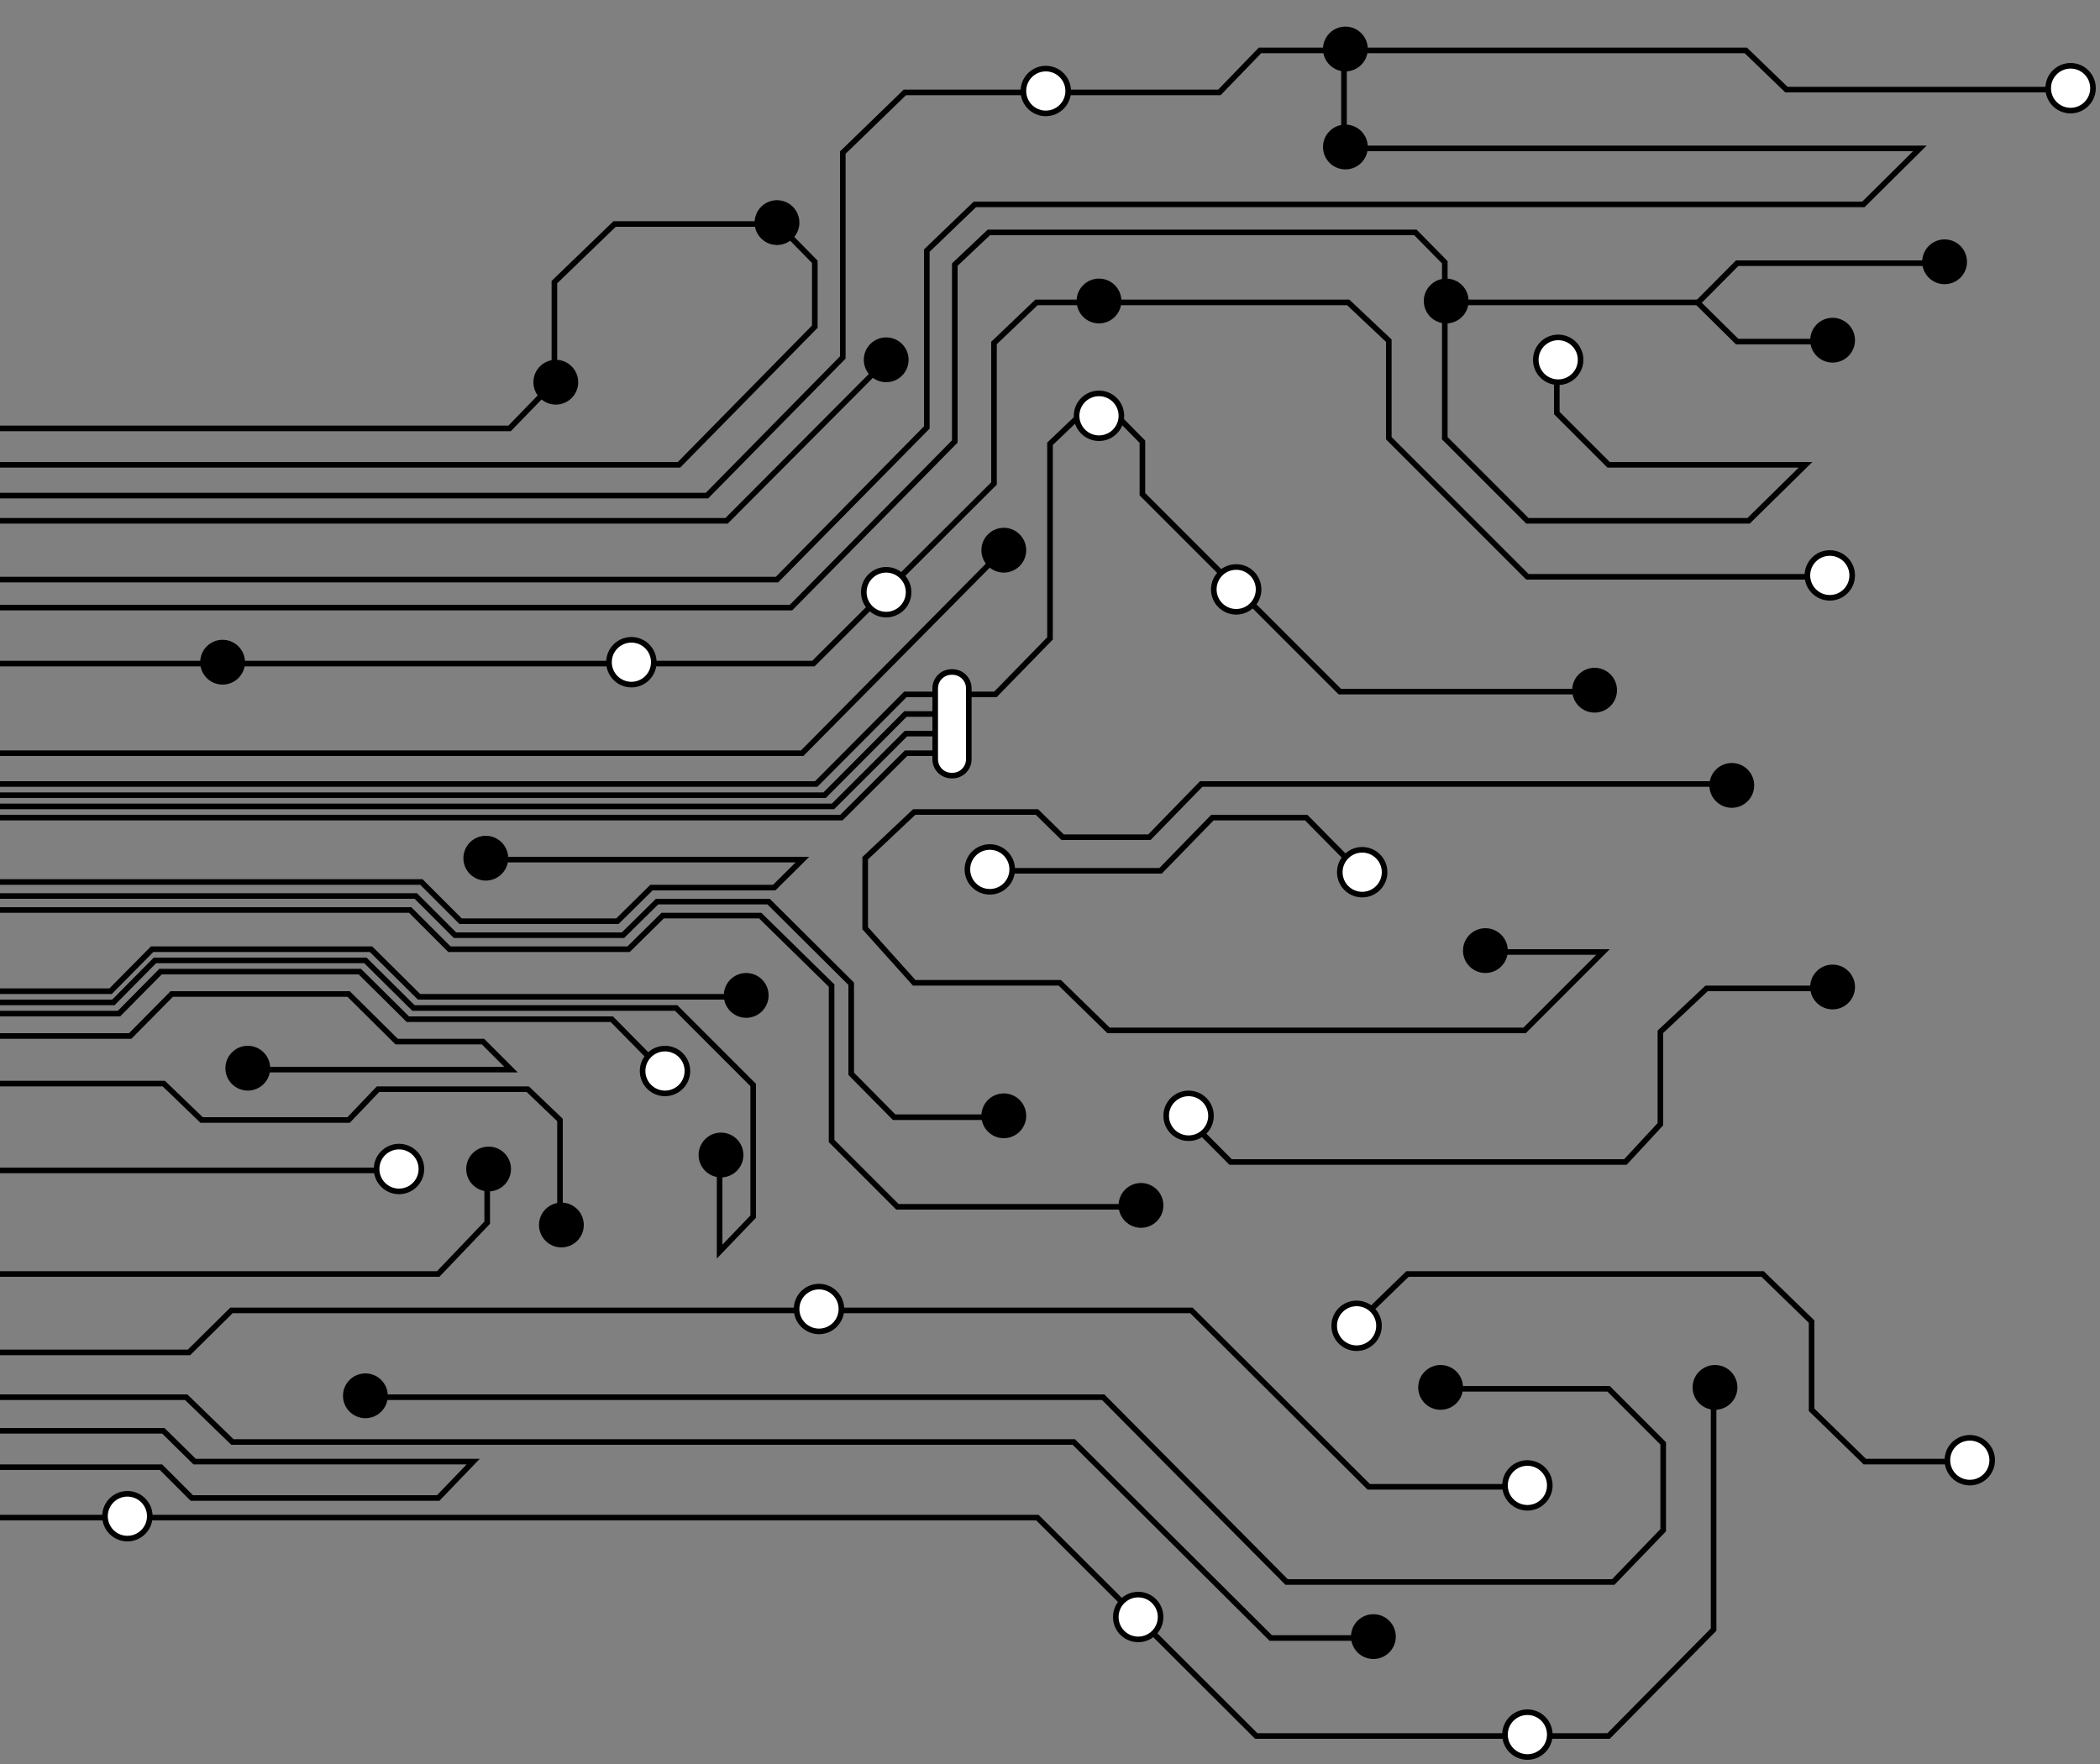 <?xml version="1.0" encoding="utf-8"?>
<!-- Generator: Adobe Illustrator 16.0.3, SVG Export Plug-In . SVG Version: 6.00 Build 0)  -->
<svg version="1.2" baseProfile="tiny" id="Calque_1"
	 xmlns="http://www.w3.org/2000/svg" xmlns:xlink="http://www.w3.org/1999/xlink" x="0px" y="0px" width="750px" height="630px"
	 viewBox="0 0 750 630" xml:space="preserve">
<rect x="0" y="0" width="750" height="630" fill="#808080" stroke="none"/>
<g>
	<polyline fill="none" stroke="#000000" stroke-width="2" stroke-linecap="round" stroke-miterlimit="10" points="-12,483 
		67.5,483 82.667,468 425.5,468 488.832,531 545,531 	"/>
	<polyline fill="none" stroke="#000000" stroke-width="2" stroke-linecap="round" stroke-miterlimit="10" points="-12,177 
		252.5,177 301,127.668 301,54.502 323.167,33 435.5,33 450,18 623.5,18 638,32 739,32 	"/>
	<polyline fill="none" stroke="#000000" stroke-width="2" stroke-linecap="round" stroke-miterlimit="10" points="-12,207 
		277.5,207 331,152.668 331,89.502 348.167,73 665.5,73 685.666,53 480,53 	"/>
	<polyline fill="none" stroke="#000000" stroke-width="2" stroke-linecap="round" stroke-miterlimit="10" points="-12,217 
		282.5,217 341,157.668 341,94.502 353.167,83 505.5,83 516,93.668 516,156.502 545.5,186 624.5,186 
		644.834,166 574.5,166 556,147.501 556,130 	"/>
	<polyline fill="none" stroke="#000000" stroke-width="2" stroke-linecap="round" stroke-miterlimit="10" points="-12,186 
		259.5,186 316.417,128.832 	"/>
	<circle cx="316.499" cy="128.5" r="8"/>
	<circle cx="480.498" cy="17.5" r="8"/>
	<polyline fill="none" stroke="#000000" stroke-width="2" stroke-linecap="round" stroke-miterlimit="10" points="-12,237 
		290.5,237 355,172.668 355,122.502 370.166,108 481.5,108 496,121.668 496,156.502 545.5,206 652,206 	
		"/>
	<g>
		<polyline fill="none" stroke="#000000" stroke-width="2" stroke-linecap="round" stroke-miterlimit="10" points="516,108 
			606.5,108 620.416,94 694,94 		"/>
		<polyline fill="none" stroke="#000000" stroke-width="2" stroke-linecap="round" stroke-miterlimit="10" points="606.25,108 
			620.416,122 654,122 		"/>
	</g>
	<circle cx="654.498" cy="121.5" r="8"/>
	<circle cx="694.498" cy="93.5" r="8"/>
	<polyline fill="none" stroke="#000000" stroke-width="2" stroke-linecap="round" stroke-miterlimit="10" points="-12,166 
		242.5,166 291,116.668 291,93.502 277.75,80 219.5,80 198,100.752 198,136.502 182,153 
		-12,153 	"/>
	<circle cx="198.499" cy="136.5" r="8"/>
	<circle cx="277.499" cy="79.5" r="8"/>
	<circle cx="480.498" cy="52.5" r="8"/>
	<line stroke="#000000" stroke-width="2" stroke-miterlimit="10" x1="480" y1="53" x2="480" y2="18"/>
	<circle fill="#FFFFFF" stroke="#000000" stroke-width="2" stroke-miterlimit="10" cx="373.498" cy="32.5" r="8"/>
	<circle fill="#FFFFFF" stroke="#000000" stroke-width="2" stroke-miterlimit="10" cx="225.499" cy="236.5" r="8"/>
	<circle fill="#FFFFFF" stroke="#000000" stroke-width="2" stroke-miterlimit="10" cx="316.499" cy="211.5" r="8"/>
	<polyline fill="none" stroke="#000000" stroke-width="2" stroke-linecap="round" stroke-miterlimit="10" points="-12,280 
		291.5,280 323.333,248 355.5,248 375,228.002 375,158.502 392.375,141.918 408,157.752 
		408,176.502 478.5,247 569,247 	"/>
	<polyline fill="none" stroke="#000000" stroke-width="2" stroke-linecap="round" stroke-miterlimit="10" points="-12,284 
		294.5,284 323.375,255 339,255 	"/>
	<circle fill="#FFFFFF" stroke="#000000" stroke-width="2" stroke-miterlimit="10" cx="392.498" cy="148.5" r="8"/>
	<circle fill="#FFFFFF" stroke="#000000" stroke-width="2" stroke-miterlimit="10" cx="441.498" cy="210.5" r="8"/>
	<circle cx="392.498" cy="107.5" r="8"/>
	<polyline fill="none" stroke="#000000" stroke-width="2" stroke-miterlimit="10" points="-12,269 286.5,269 
		358.166,196.583 	"/>
	<circle cx="358.499" cy="196.5" r="8"/>
	<circle cx="516.498" cy="107.5" r="8"/>
	<circle fill="#FFFFFF" stroke="#000000" stroke-width="2" stroke-miterlimit="10" cx="556.498" cy="128.5" r="8"/>
	<circle fill="#FFFFFF" stroke="#000000" stroke-width="2" stroke-miterlimit="10" cx="739.498" cy="31.5" r="8"/>
	<circle cx="569.498" cy="246.5" r="8"/>
	<circle fill="#FFFFFF" stroke="#000000" stroke-width="2" stroke-miterlimit="10" cx="653.498" cy="205.5" r="8"/>
	<polyline fill="none" stroke="#000000" stroke-width="2" stroke-linecap="round" stroke-miterlimit="10" points="-12,288 
		297.5,288 323.562,262 339,262 	"/>
	<polyline fill="none" stroke="#000000" stroke-width="2" stroke-linecap="round" stroke-miterlimit="10" points="-12,292 
		300.5,292 323.593,269 339,269 	"/>
	<path fill="#FFFFFF" stroke="#000000" stroke-width="2" stroke-miterlimit="10" d="M346,245.834
		C346,242.612,343.388,240,340.167,240h-0.333C336.612,240,334,242.612,334,245.834v25.332
		C334,274.388,336.612,277,339.833,277h0.333C343.388,277,346,274.388,346,271.166V245.834z"/>
	<polyline fill="none" stroke="#000000" stroke-width="2" stroke-linecap="round" stroke-miterlimit="10" points="-12,315 
		150.5,315 164.5,329 220.5,329 232.667,317 276.5,317 286.583,307 173,307 	"/>
	<polyline fill="none" stroke="#000000" stroke-width="2" stroke-linecap="round" stroke-miterlimit="10" points="-12,320 
		148.5,320 162.5,334 222.5,334 234.667,322 274.5,322 304,351.336 304,383.502 
		319.333,399 358,399 	"/>
	<polyline fill="none" stroke="#000000" stroke-width="2" stroke-linecap="round" stroke-miterlimit="10" points="-12,325 
		146.5,325 160.5,339 224.5,339 236.667,327 271.5,327 297,352.002 297,407.502 
		320.5,431 410,431 	"/>
	<circle cx="173.499" cy="306.5" r="8"/>
	<circle cx="79.499" cy="236.5" r="8"/>
	<circle cx="358.499" cy="398.5" r="8"/>
	<circle cx="407.498" cy="430.5" r="8"/>
	<polyline fill="none" stroke="#000000" stroke-width="2" stroke-linecap="round" stroke-miterlimit="10" points="618,280 429,280 
		410.5,299 379.5,299 370.332,290 326.5,290 309,306.501 309,331.501 326.5,351 378.5,351 395.916,368 
		544.5,368 572.5,340 530,340 	"/>
	<circle cx="618.498" cy="280.5" r="8"/>
	<polyline fill="none" stroke="#000000" stroke-width="2" stroke-linecap="round" stroke-miterlimit="10" points="353,311 
		414.5,311 433,292 466.5,292 486.25,312 	"/>
	<circle fill="#FFFFFF" stroke="#000000" stroke-width="2" stroke-miterlimit="10" cx="353.499" cy="310.5" r="8"/>
	<circle fill="#FFFFFF" stroke="#000000" stroke-width="2" stroke-miterlimit="10" cx="486.498" cy="311.5" r="8"/>
	<circle cx="530.498" cy="339.5" r="8"/>
	<circle fill="#FFFFFF" stroke="#000000" stroke-width="2" stroke-miterlimit="10" cx="292.499" cy="467.5" r="8"/>
	<circle fill="#FFFFFF" stroke="#000000" stroke-width="2" stroke-miterlimit="10" cx="545.498" cy="530.5" r="8"/>
	<polyline fill="none" stroke="#000000" stroke-width="2" stroke-linecap="round" stroke-miterlimit="10" points="-12,354 
		39.5,354 54.333,339 132.5,339 149.667,356 265,356 	"/>
	<circle cx="266.499" cy="355.5" r="8"/>
	<polyline fill="none" stroke="#000000" stroke-width="2" stroke-linecap="round" stroke-miterlimit="10" points="-12,358 
		40.5,358 55.333,343 130.5,343 147.667,360 241.5,360 269,387.5 269,434.502 257,447.002 
		257,413 	"/>
	<polyline fill="none" stroke="#000000" stroke-width="2" stroke-linecap="round" stroke-miterlimit="10" points="-12,362 
		42.5,362 57.333,347 128.5,347 145.667,364 218.5,364 237.25,383 	"/>
	<polyline fill="none" stroke="#000000" stroke-width="2" stroke-linecap="round" stroke-miterlimit="10" points="-12,370 
		46.5,370 61.333,355 124.5,355 141.667,372 172.5,372 182.499,382 90,382 	"/>
	<circle fill="#FFFFFF" stroke="#000000" stroke-width="2" stroke-miterlimit="10" cx="237.499" cy="382.5" r="8"/>
	<circle cx="257.499" cy="412.5" r="8"/>
	<circle cx="88.499" cy="381.5" r="8"/>
	<polyline fill="none" stroke="#000000" stroke-width="2" stroke-linecap="round" stroke-miterlimit="10" points="-12,387 
		58.5,387 72,400 124.5,400 135,389 188.5,389 200,400.002 200,437 	"/>
	<circle cx="200.499" cy="437.5" r="8"/>
	
		<line fill="none" stroke="#000000" stroke-width="2" stroke-linecap="round" stroke-miterlimit="10" x1="-12" y1="418" x2="142" y2="418"/>
	<polyline fill="none" stroke="#000000" stroke-width="2" stroke-linecap="round" stroke-miterlimit="10" points="-12,455 
		156.5,455 174,436.668 174,418 	"/>
	<circle fill="#FFFFFF" stroke="#000000" stroke-width="2" stroke-miterlimit="10" cx="142.499" cy="417.5" r="8"/>
	<circle cx="174.499" cy="417.5" r="8"/>
	<polyline fill="none" stroke="#000000" stroke-width="2" stroke-linecap="round" stroke-miterlimit="10" points="
		483.002,474.084 502.666,455 629.5,455 647,472 647,503.502 665.998,522 703,522 	"/>
	<polyline fill="none" stroke="#000000" stroke-width="2" stroke-linecap="round" stroke-miterlimit="10" points="514,496 
		574.5,496 594,515.5 594,546.502 576.166,565 459.5,565 394,499 130,499 	"/>
	<circle fill="#FFFFFF" stroke="#000000" stroke-width="2" stroke-miterlimit="10" cx="484.498" cy="473.5" r="8"/>
	<circle fill="#FFFFFF" stroke="#000000" stroke-width="2" stroke-miterlimit="10" cx="703.498" cy="521.5" r="8"/>
	<circle cx="514.498" cy="495.5" r="8"/>
	<circle cx="130.499" cy="498.5" r="8"/>
	<polyline fill="none" stroke="#000000" stroke-width="2" stroke-linecap="round" stroke-miterlimit="10" points="-12,499 
		66.5,499 82.999,515 383.5,515 453.832,585 490,585 	"/>
	<circle cx="490.498" cy="584.5" r="8"/>
	<polyline fill="none" stroke="#000000" stroke-width="2" stroke-linecap="round" stroke-miterlimit="10" points="-12,542 
		370.5,542 448.666,620 574.5,620 612,582.002 612,496 	"/>
	<circle fill="#FFFFFF" stroke="#000000" stroke-width="2" stroke-miterlimit="10" cx="45.499" cy="541.5" r="8"/>
	<circle fill="#FFFFFF" stroke="#000000" stroke-width="2" stroke-miterlimit="10" cx="406.498" cy="577.5" r="8"/>
	<circle cx="612.498" cy="495.5" r="8"/>
	<polyline fill="none" stroke="#000000" stroke-width="2" stroke-linecap="round" stroke-miterlimit="10" points="-12,524 
		57.5,524 68.5,535 156.5,535 169,522 69.5,522 58.333,511 -12,511 	"/>
	<polyline fill="none" stroke="#000000" stroke-width="2" stroke-linecap="round" stroke-miterlimit="10" points="
		424.332,399.749 439.5,415 580.5,415 593,401.502 593,368.502 609.5,353 654,353 	"/>
	<circle cx="654.498" cy="352.5" r="8"/>
	<circle fill="#FFFFFF" stroke="#000000" stroke-width="2" stroke-miterlimit="10" cx="424.498" cy="398.5" r="8"/>
	<circle fill="#FFFFFF" stroke="#000000" stroke-width="2" stroke-miterlimit="10" cx="545.498" cy="619.5" r="8"/>
</g>
</svg>
